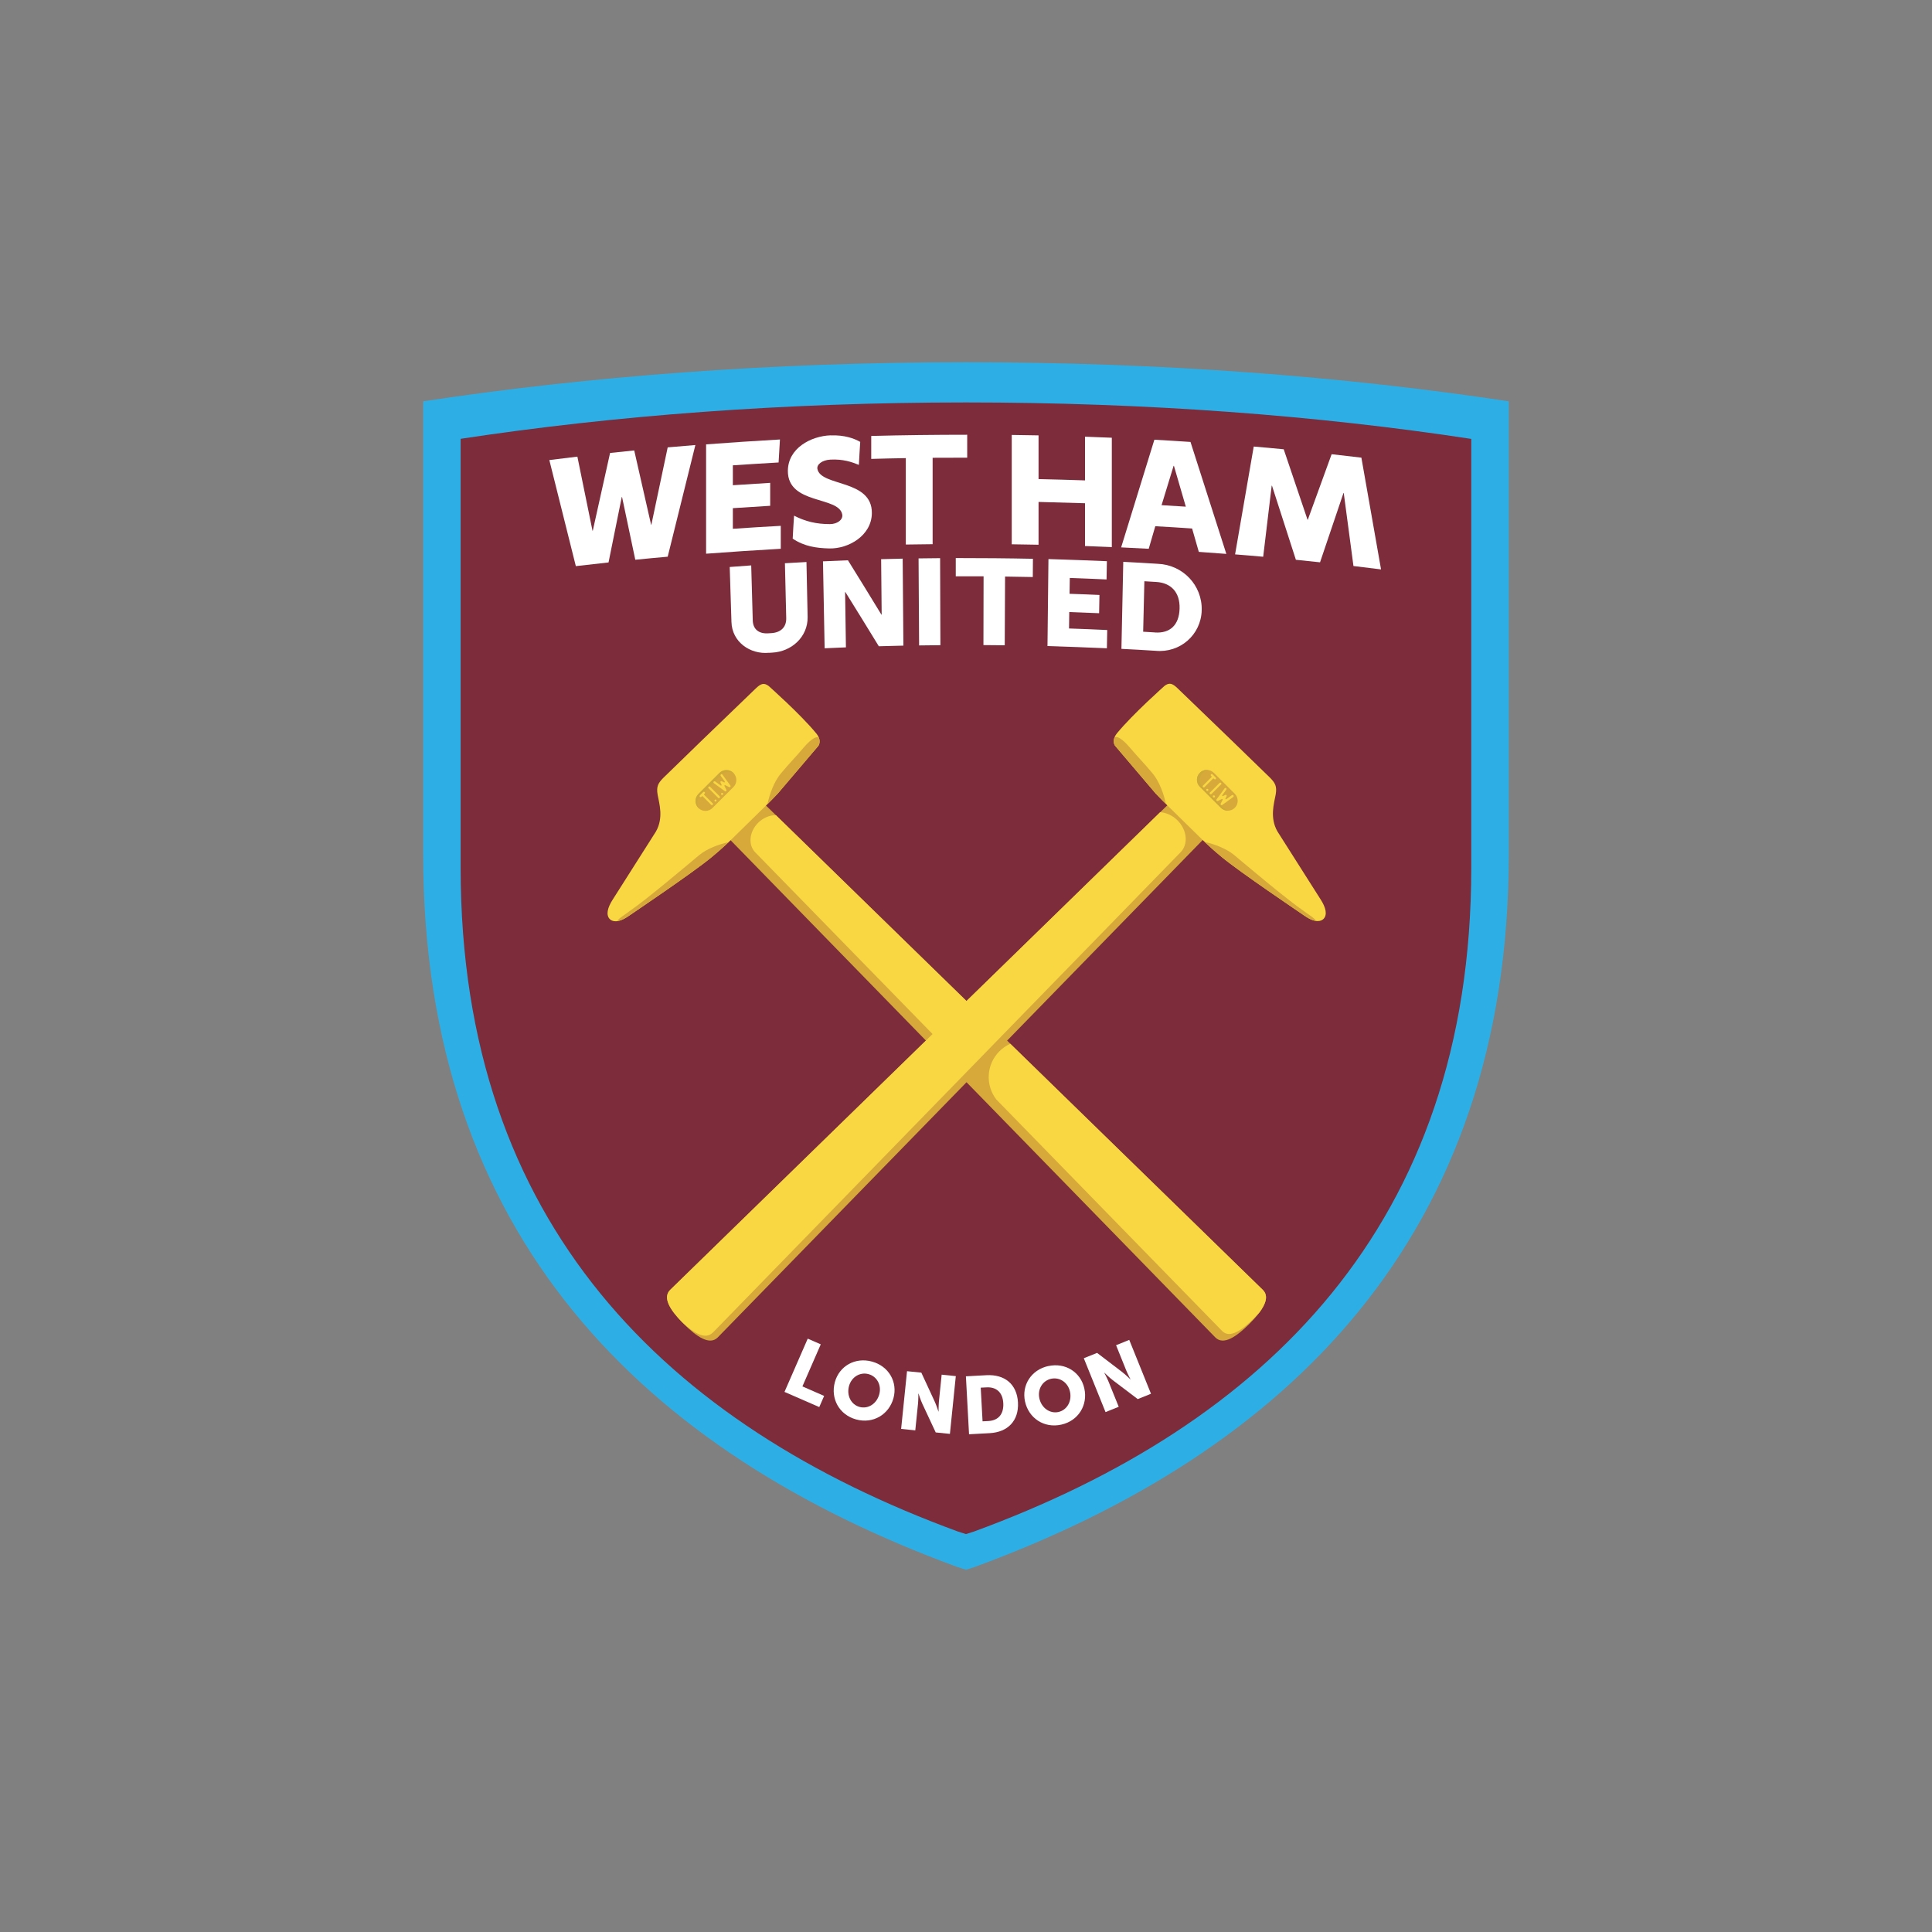 <svg viewBox="0 0 400 400" xmlns="http://www.w3.org/2000/svg" data-name="Layer 1" id="Layer_1">
  <rect x="0" y="0" width="400" height="400" fill="#808080" stroke="none"/>
  <defs>
    <style>
      .cls-1 {
        fill: #cda938;
      }

      .cls-2 {
        fill: #d6a93a;
      }

      .cls-3 {
        fill: #2dafe5;
      }

      .cls-4 {
        fill: #fff;
      }

      .cls-5 {
        fill: #7c2c3b;
      }

      .cls-6 {
        fill: #f8d742;
      }
    </style>
  </defs>
  <g id="g10">
    <g id="g496">
      <g id="g498">
        <g id="g504">
          <path d="M312.37,83.11v-.02c-34.14-5.19-72.22-8.09-112.38-8.09s-78.24,2.9-112.38,8.09v93.78c.02,79.26,45.98,123.84,110.55,147.54l1.84.59h0s1.83-.59,1.83-.59c64.57-23.7,110.52-68.28,110.55-147.54v-93.76s-.01,0-.01,0ZM200,195.66l-.02-.02.15.15-.12-.12Z" class="cls-3" id="path506"></path>
        </g>
        <g id="g508">
          <path d="M304.61,90.87h0c-31.78-4.85-67.23-7.55-104.62-7.55s-72.83,2.7-104.62,7.53v88.87c.02,73.79,42.81,115.29,102.91,137.35l1.71.55h0s1.71-.55,1.71-.55c60.11-22.06,102.89-63.56,102.91-137.35v-88.86h-.01Z" class="cls-5" id="path510"></path>
        </g>
        <g id="g512">
          <path d="M251.63,276.91c1.66,1.66,4.31-.1,7.03-2.81,2.72-2.72,4.47-5.37,2.81-7.03l-103.74-101.13c-1.66-1.66-4.62-1.38-6.62.61-2,2-2.27,4.96-.62,6.62l101.14,103.74Z" class="cls-2" id="path514"></path>
        </g>
        <g id="g516">
          <path d="M160.95,164.39l8.49-9.98s.8-1.07-.45-2.58c-3.27-3.98-9.84-9.8-9.84-9.8-.95-.71-1.59-.54-2.64.47-5.2,4.98-18.41,17.76-19.21,18.58-1,1.03-1.46,1.72-1.14,3.49.32,1.78,1.27,4.74-.37,7.61l-8.93,14.06c-1.12,1.72-1.44,3.23-.6,4.06.45.44,1.59.95,3.89-.65,1.1-.76,13.25-8.94,17.12-12.13,2.27-1.87,4-3.56,4-3.56l7.33-7.19s1.54-1.51,2.35-2.39" class="cls-6" id="path518"></path>
        </g>
        <g id="g520">
          <path d="M130.21,188.75c-2.54,1.72-2.53,1.97-2.18,1.92.56-.12,1.26-.42,2.12-1.02,1.1-.76,13.25-8.94,17.12-12.13,1.6-1.31,2.93-2.54,3.57-3.16-2,.42-4.54,1.4-6.09,2.69-2.07,1.73-10.92,9.23-14.55,11.69" class="cls-2" id="path522"></path>
        </g>
        <g id="g524">
          <path d="M160.95,164.39l8.49-9.98s.49-.66.1-1.69c0,0-.7-.79-3.15,2.06-2.06,2.4-3.03,3.33-4.76,5.41-1.34,1.6-2.33,4.27-2.73,6.29.49-.48,1.47-1.46,2.05-2.1" class="cls-2" id="path526"></path>
        </g>
        <g id="g528">
          <path d="M148.59,276.91c-1.66,1.66-4.31-.1-7.03-2.81-2.72-2.72-4.47-5.37-2.81-7.03l103.78-101.17c1.66-1.66,4.62-1.38,6.62.61,2,2,2.27,4.96.62,6.62l-101.18,103.78Z" class="cls-2" id="path530"></path>
        </g>
        <g id="g532">
          <path d="M147.58,275.91l96.83-99.44c1.66-1.66,1.38-4.62-.62-6.62-1.04-1.04-2.35-1.61-3.6-1.69l-101.45,98.9c-1.58,1.58-.06,4.07,2.45,6.65,2.49,2.35,4.86,3.72,6.38,2.19" class="cls-6" id="path534"></path>
        </g>
        <g id="g536">
          <path d="M239.32,164.35l-8.48-9.98s-.8-1.07.44-2.58c3.27-3.98,9.84-9.8,9.84-9.8.95-.71,1.59-.54,2.64.47,5.2,4.98,18.41,17.76,19.21,18.58,1,1.03,1.46,1.72,1.14,3.49-.32,1.78-1.27,4.74.37,7.61l8.93,14.06c1.12,1.72,1.44,3.23.6,4.06-.45.44-1.59.95-3.89-.65-1.1-.76-13.25-8.94-17.12-12.13-2.27-1.87-4-3.56-4-3.56l-7.33-7.19s-1.54-1.51-2.35-2.39" class="cls-6" id="path538"></path>
        </g>
        <g id="g540">
          <path d="M270.05,188.71c2.54,1.72,2.53,1.97,2.17,1.92-.56-.12-1.26-.42-2.12-1.02-1.1-.76-13.25-8.94-17.12-12.13-1.6-1.31-2.93-2.54-3.57-3.16,2,.42,4.54,1.4,6.09,2.69,2.07,1.73,10.92,9.23,14.55,11.69" class="cls-2" id="path542"></path>
        </g>
        <g id="g544">
          <path d="M239.32,164.35l-8.48-9.98s-.49-.66-.1-1.69c0,0,.7-.79,3.15,2.06,2.06,2.4,3.03,3.33,4.76,5.41,1.34,1.6,2.33,4.27,2.73,6.29-.49-.48-1.47-1.46-2.05-2.1" class="cls-2" id="path546"></path>
        </g>
        <g id="g548">
          <path d="M255.66,167.24c-.8.8-2.1.8-2.9,0l-4.35-4.35c-.8-.8-.8-2.09,0-2.89.8-.8,2.1-.8,2.89,0l4.35,4.35c.8.8.8,2.1,0,2.9" class="cls-2" id="path550"></path>
        </g>
        <g id="g552">
          <path d="M249,162.89c-.8-.8-.8-2.09,0-2.89.32-.33.73-.52,1.16-.58-.62-.09-1.27.1-1.74.58-.8.8-.8,2.1,0,2.89l4.35,4.35c.48.47,1.12.66,1.74.58-.42-.06-.83-.25-1.16-.58l-4.35-4.35Z" class="cls-1" id="path554"></path>
        </g>
        <g id="g556">
          <path d="M250.92,164.49c-.09.08-.23.09-.31,0-.09-.09-.09-.23,0-.31l1.99-1.99c.09-.09.23-.09.31,0,.09.09.09.23,0,.31l-1.99,1.99Z" class="cls-2" id="path558"></path>
        </g>
        <g id="g560">
          <path d="M251.57,165.15c-.08.09-.22.09-.31,0-.09-.08-.08-.22,0-.31.09-.08.22-.09.31,0,.09.09.09.22,0,.31" class="cls-2" id="path562"></path>
        </g>
        <g id="g564">
          <path d="M250.21,163.78c-.08.08-.22.08-.31,0-.08-.09-.08-.22,0-.31.09-.09.22-.09.31,0,.09.08.09.22,0,.31" class="cls-2" id="path566"></path>
        </g>
        <g id="g568">
          <path d="M251.81,161.08l-.68-.68c-.09-.09-.23-.09-.31,0-.09.09-.09.23,0,.31l.11.11s.04.1,0,.15l-1.77,1.76c-.09.09-.09.23,0,.31.09.09.23.09.31,0l1.77-1.77s.1-.03.14,0l.11.11c.09.09.23.09.31,0,.09-.09.09-.23,0-.31" class="cls-2" id="path570"></path>
        </g>
        <g id="g572">
          <path d="M255.46,164.76c-.07-.1-.21-.12-.31-.05l-1.16.84s-.12.03-.16-.01c-.04-.04-.05-.09-.02-.14l.24-.47c.04-.08.03-.17-.02-.24,0,0,0,0,0,0,0,0,0,0-.01-.01,0,0,0,0,0,0,0,0,0,0,0,0,0,0,0,0-.01,0,0,0,0,0,0,0-.07-.05-.16-.06-.24-.02l-.47.23s-.1.02-.14-.02c-.04-.04-.05-.11-.01-.16l.84-1.16c.07-.1.05-.24-.05-.31-.1-.07-.24-.05-.31.05l-1.66,2.28c-.06.09-.05.21.02.28,0,0,0,0,0,.01,0,0,0,0,0,0,.06.06.16.08.25.04l.81-.4s.1-.01.14.02c.04.04.05.1.02.14l-.4.8c-.04.08-.02.18.03.25,0,0,0,0,0,0,0,0,0,0,0,0,.08.07.2.08.28.02l2.28-1.65c.1-.07.12-.21.05-.31" class="cls-2" id="path574"></path>
        </g>
        <g id="g576">
          <path d="M160.65,168.78c-1.26-.03-2.62.51-3.69,1.57-1.86,1.86-2.11,4.61-.57,6.15l41.46,42.48,7.05-7.05-44.25-43.15Z" class="cls-6" id="path578"></path>
        </g>
        <g id="g580">
          <path d="M261.47,267.07l-52.3-50.97c-.82.37-1.59.88-2.26,1.56-2.72,2.72-2.93,7-.64,9.97l46.78,47.96c1.54,1.54,4-.09,6.53-2.62.43-.43.83-.85,1.19-1.27,1.35-1.82,1.86-3.47.7-4.63" class="cls-6" id="path582"></path>
        </g>
        <g id="g584">
          <path d="M250.82,164.39c-.09.08-.23.09-.31,0-.09-.09-.09-.23,0-.31l1.99-1.99c.09-.09.23-.09.31,0,.09.09.09.23,0,.31l-1.99,1.99Z" class="cls-6" id="path586"></path>
        </g>
        <g id="g588">
          <path d="M251.48,165.05c-.08.08-.22.09-.31,0-.09-.08-.08-.22,0-.31.09-.08.22-.08.31,0,.09.09.09.22,0,.31" class="cls-6" id="path590"></path>
        </g>
        <g id="g592">
          <path d="M250.11,163.69c-.08.08-.22.08-.31,0-.08-.09-.08-.22,0-.31.09-.08.22-.08.31,0,.09.08.09.22,0,.31" class="cls-6" id="path594"></path>
        </g>
        <g id="g596">
          <path d="M251.72,160.99l-.68-.68c-.09-.09-.23-.08-.31,0-.09.09-.09.23,0,.31l.11.11s.04.1,0,.15l-1.77,1.77c-.09.09-.09.23,0,.31.09.09.23.09.31,0l1.77-1.77s.1-.03.14,0l.11.11c.09.09.23.09.31,0,.09-.09.09-.23,0-.31" class="cls-6" id="path598"></path>
        </g>
        <g id="g600">
          <path d="M255.37,164.67c-.07-.1-.21-.12-.31-.05l-1.16.84s-.12.03-.16-.01c-.04-.04-.05-.09-.02-.14l.24-.47c.04-.08.03-.17-.02-.23,0,0,0,0,0,0,0,0,0,0-.01-.01,0,0,0,0,0,0,0,0,0,0,0,0,0,0,0,0-.01,0,0,0,0,0,0,0-.07-.05-.16-.06-.24-.02l-.47.24s-.1.02-.14-.02c-.04-.04-.05-.11-.01-.16l.84-1.16c.07-.1.05-.24-.05-.31-.1-.07-.24-.05-.31.05l-1.66,2.28c-.06.09-.05.21.02.28,0,0,0,0,.01.01,0,0,0,0,0,0,.06.06.16.08.25.03l.81-.4s.1-.01.14.03c.04.04.05.1.02.14l-.4.8c-.04.08-.02.18.04.25,0,0,0,0,0,0,0,0,0,0,0,0,.08.07.2.08.28.02l2.28-1.65c.1-.07.12-.21.05-.31" class="cls-6" id="path602"></path>
        </g>
        <g id="g604">
          <path d="M151.85,160.04c.8.8.8,2.1,0,2.9l-4.35,4.35c-.8.8-2.1.8-2.89,0-.8-.8-.8-2.1,0-2.89l4.35-4.35c.8-.8,2.1-.8,2.9,0" class="cls-2" id="path606"></path>
        </g>
        <g id="g608">
          <path d="M144.97,164.75l4.35-4.35c.74-.74,1.9-.79,2.7-.17-.05-.07-.11-.13-.17-.2-.8-.8-2.1-.8-2.9,0l-4.35,4.35c-.8.8-.8,2.1,0,2.9.06.06.13.12.19.17-.62-.8-.57-1.96.17-2.7" class="cls-1" id="path610"></path>
        </g>
        <g id="g612">
          <path d="M149,165.1c.09.09.09.23,0,.31-.09.09-.23.09-.31,0l-1.99-1.99c-.09-.09-.09-.23,0-.31.09-.09.23-.09.31,0l1.99,1.99Z" class="cls-2" id="path614"></path>
        </g>
        <g id="g616">
          <path d="M149.66,164.44c.08.08.09.22,0,.31-.09.08-.22.08-.31,0-.09-.09-.09-.22,0-.31.09-.09.22-.09.31,0" class="cls-2" id="path618"></path>
        </g>
        <g id="g620">
          <path d="M148.29,165.81c.08.08.09.22,0,.31-.08.09-.22.08-.31,0-.08-.09-.08-.22,0-.31.09-.09.22-.08.31,0" class="cls-2" id="path622"></path>
        </g>
        <g id="g624">
          <path d="M145.59,164.2l-.68.68c-.09.09-.09.23,0,.31.09.09.23.09.31,0l.11-.11s.1-.04.15,0l1.76,1.76c.09.09.23.09.31,0,.09-.09.09-.23,0-.31l-1.77-1.77s-.03-.1,0-.14l.11-.11c.09-.09.09-.23,0-.31-.09-.09-.23-.09-.31,0" class="cls-2" id="path626"></path>
        </g>
        <g id="g628">
          <path d="M149.27,160.55c-.1.07-.12.21-.05.31l.84,1.16s.03.12-.01.16c-.04.04-.1.04-.14.02l-.47-.23c-.08-.04-.17-.03-.23.02,0,0,0,0,0,0,0,0,0,0-.01,0,0,0,0,0,0,0,0,0,0,0,0,0,0,0,0,0-.01.01,0,0,0,0,0,0-.05.06-.06.15-.02.23l.23.47s.02.1-.02.14c-.04.04-.11.05-.16.01l-1.16-.84c-.1-.07-.24-.05-.31.05-.07.1-.05.24.05.31l2.28,1.66c.09.06.21.05.28-.02,0,0,0,0,0-.01,0,0,0,0,0,0,.06-.06.08-.16.03-.25l-.4-.81s-.01-.1.02-.13c.04-.04.1-.05.14-.02l.8.4c.08.04.18.03.25-.03,0,0,0,0,0,0,0,0,0,0,0-.01.07-.08.08-.19.02-.28l-1.66-2.28c-.07-.1-.21-.12-.31-.05" class="cls-2" id="path630"></path>
        </g>
        <g id="g632">
          <path d="M149,164.88c.09.09.09.23,0,.31-.09.09-.23.09-.31,0l-1.99-1.99c-.09-.09-.09-.23,0-.31.09-.09.23-.09.31,0l1.99,1.99Z" class="cls-6" id="path634"></path>
        </g>
        <g id="g636">
          <path d="M149.66,164.22c.08.08.09.22,0,.31-.09.08-.22.08-.31,0-.09-.09-.09-.22,0-.31.09-.09.22-.08.31,0" class="cls-6" id="path638"></path>
        </g>
        <g id="g640">
          <path d="M148.29,165.59c.08.08.09.22,0,.31-.08.09-.22.08-.31,0-.08-.09-.08-.22,0-.31.09-.09.22-.08.31,0" class="cls-6" id="path642"></path>
        </g>
        <g id="g644">
          <path d="M145.59,163.98l-.68.68c-.09.09-.09.23,0,.31.09.09.23.09.31,0l.11-.11s.1-.04.15,0l1.76,1.77c.09.09.23.09.31,0s.09-.23,0-.31l-1.77-1.77s-.03-.1,0-.14l.11-.11c.09-.09.09-.23,0-.31-.09-.09-.23-.09-.31,0" class="cls-6" id="path646"></path>
        </g>
        <g id="g648">
          <path d="M149.27,160.33c-.1.07-.12.21-.05.31l.84,1.16s.03.12-.01.16c-.04.04-.1.04-.14.02l-.47-.23c-.08-.04-.17-.03-.23.02,0,0,0,0,0,0,0,0,0,0-.01,0,0,0,0,0,0,0,0,0,0,0,0,0,0,0,0,0-.01.01,0,0,0,0,0,0-.05.06-.06.15-.02.23l.23.47s.02.1-.02.14c-.04.04-.11.05-.16.01l-1.16-.84c-.1-.07-.24-.05-.31.05-.07.1-.05.24.05.31l2.28,1.66c.09.06.21.05.28-.02,0,0,0,0,0-.01,0,0,0,0,0,0,.06-.06.08-.16.03-.25l-.4-.81s-.01-.1.02-.14c.04-.04.1-.05.14-.02l.8.4c.08.04.18.03.25-.03,0,0,0,0,0,0,0,0,0,0,0-.01.07-.08.08-.19.02-.28l-1.66-2.28c-.07-.1-.21-.12-.31-.05" class="cls-6" id="path650"></path>
        </g>
        <g id="g652">
          <path d="M159.2,135.15c-3.92.37-7.65-2.26-7.76-6.38-.12-3.79-.24-7.59-.36-11.38,1.78-.14,2.67-.21,4.45-.33.11,3.79.22,7.59.32,11.38.05,1.89,1.32,2.81,3.21,2.68.26-.02.39-.03.66-.04,1.89-.12,3.1-1.2,3.06-3.09-.09-3.8-.18-7.59-.27-11.38,1.78-.11,2.67-.16,4.46-.25.08,3.79.16,7.59.24,11.39.06,4.14-3.36,7.18-7.35,7.37-.26.02-.39.03-.66.04" class="cls-4" id="path654"></path>
        </g>
        <g id="g656">
          <path d="M170.38,116.22c2.07-.1,3.11-.14,5.18-.22,2.33,3.74,4.64,7.5,6.93,11.26.02,0,.03,0,.05,0-.04-3.83-.08-7.66-.11-11.49,1.78-.05,2.68-.07,4.46-.11.05,6.01.1,12.01.15,18.01-2.04.04-3.06.07-5.09.13-2.29-3.75-4.61-7.5-6.93-11.23-.02,0-.03,0-.05,0,.06,3.82.11,7.64.17,11.46-1.76.07-2.65.11-4.41.19-.11-6-.23-12.01-.34-18.01" class="cls-4" id="path658"></path>
        </g>
        <g id="g660">
          <path d="M190.17,115.61c1.79-.03,2.68-.04,4.47-.05.02,6.01.04,12.01.06,18.02-1.77.01-2.65.03-4.41.05-.04-6.01-.08-12.01-.11-18.01" class="cls-4" id="path662"></path>
        </g>
        <g id="g664">
          <path d="M203.62,119.32c-2.3-.01-3.45-.01-5.74,0,0-1.51,0-2.27,0-3.78,5.33,0,10.65.04,15.98.15-.01,1.51-.02,2.27-.03,3.78-2.3-.05-3.45-.07-5.74-.1-.02,4.75-.05,9.49-.07,14.23-1.77-.02-2.65-.03-4.41-.04.01-4.74.02-9.49.03-14.23" class="cls-4" id="path666"></path>
        </g>
        <g id="g668">
          <path d="M217.08,115.75c4.03.12,8.06.27,12.09.44-.03,1.51-.04,2.27-.07,3.78-3.04-.14-4.56-.2-7.61-.31-.02,1.31-.03,1.97-.05,3.28,2.48.08,3.72.13,6.19.24-.03,1.51-.04,2.27-.07,3.78-2.47-.11-3.71-.16-6.18-.24-.02,1.36-.03,2.04-.05,3.4,3.16.11,4.75.17,7.91.32-.03,1.51-.04,2.27-.07,3.78-4.1-.18-8.2-.33-12.3-.46.07-6,.13-12.01.2-18.01" class="cls-4" id="path670"></path>
        </g>
        <g id="g672">
          <path d="M232.56,116.32c2.85.15,4.28.23,7.13.41,5.18.19,9.25,4.43,9.11,9.63-.14,5.1-4.5,8.87-9.57,8.38-2.82-.18-4.23-.26-7.05-.4.13-6,.25-12.01.38-18.01M239.15,130.95c3.05.19,4.97-1.49,5.07-4.94.1-3.43-1.81-5.33-4.8-5.52-1-.06-1.49-.09-2.49-.15-.08,3.48-.16,6.97-.25,10.45.99.06,1.48.09,2.47.15" class="cls-4" id="path674"></path>
        </g>
        <g id="g676">
          <path d="M113.74,95.25c2.32-.29,3.48-.43,5.8-.71,1.04,5.11,2.08,10.23,3.13,15.34.02,0,.04,0,.06,0,1.19-5.37,2.38-10.73,3.58-16.1,2-.21,3-.32,5-.52,1.16,5.12,2.33,10.24,3.49,15.37.03,0,.04,0,.06,0,1.13-5.34,2.25-10.67,3.38-16.01,2.29-.2,3.44-.3,5.73-.48-1.91,7.71-3.82,15.41-5.73,23.12-2.69.24-4.03.36-6.71.63-.91-4.33-1.83-8.66-2.74-12.99-.03,0-.04,0-.06,0-.91,4.52-1.83,9.03-2.74,13.55-2.71.29-4.06.44-6.77.76-1.83-7.32-3.66-14.65-5.49-21.97" class="cls-4" id="path678"></path>
        </g>
        <g id="g680">
          <path d="M259.55,92.45c2.49.21,3.74.33,6.23.57,1.65,4.86,3.29,9.72,4.93,14.58.03,0,.04,0,.06,0,1.64-4.52,3.29-9.04,4.93-13.56,2.46.27,3.69.41,6.16.71,1.36,7.71,2.71,15.43,4.07,23.14-2.28-.29-3.43-.43-5.71-.7-.67-5.04-1.34-10.07-2.01-15.11-.03,0-.04,0-.06,0-1.62,4.78-3.24,9.56-4.85,14.34-2-.21-3-.32-5-.52-1.65-5.12-3.3-10.23-4.95-15.35-.02,0-.04,0-.06,0-.59,4.91-1.17,9.81-1.76,14.72-2.33-.21-3.49-.31-5.82-.49,1.29-7.44,2.57-14.88,3.86-22.32" class="cls-4" id="path682"></path>
        </g>
        <g id="g684">
          <path d="M146.19,92c5.09-.38,10.19-.72,15.29-1.01-.11,1.91-.17,2.86-.28,4.76-3.16.18-6.32.38-9.47.59v4.12c3.09-.21,4.64-.31,7.73-.49v4.75c-3.09.18-4.64.28-7.73.49v4.27c3.3-.23,6.61-.43,9.92-.61,0,1.9,0,2.85,0,4.75-5.16.29-10.31.63-15.46,1.02v-22.64" class="cls-4" id="path686"></path>
        </g>
        <g id="g688">
          <path d="M187.54,94.85c-2.86.05-4.3.08-7.16.16v-4.75c6.62-.17,13.24-.25,19.87-.25v4.75c-2.86,0-4.3,0-7.16.02v17.89c-2.22.02-3.33.03-5.55.07v-17.89" class="cls-4" id="path690"></path>
        </g>
        <g id="g692">
          <path d="M209.47,90.05c2.22.03,3.33.05,5.55.09v9.05c3.21.07,6.41.16,9.62.27v-9.05c2.22.08,3.33.12,5.55.22v22.64c-2.22-.1-3.33-.14-5.55-.22v-8.86c-3.21-.1-6.41-.19-9.62-.27v8.86c-2.22-.05-3.33-.06-5.55-.09v-22.64" class="cls-4" id="path694"></path>
        </g>
        <g id="g696">
          <path d="M246.8,109.42c-3.04-.21-4.57-.3-7.61-.47-.55,1.87-.82,2.8-1.36,4.67-2.28-.12-3.42-.18-5.71-.29,2.29-7.43,4.58-14.86,6.88-22.29,2.99.17,4.49.26,7.48.46,2.48,7.73,4.95,15.45,7.42,23.18-2.28-.18-3.42-.26-5.7-.42-.56-1.94-.84-2.91-1.39-4.85M242.98,96.45c-.83,2.71-1.66,5.43-2.49,8.14,2.01.12,3.01.18,5.02.31-.82-2.82-1.64-5.64-2.46-8.45-.03,0-.04,0-.06,0" class="cls-4" id="path698"></path>
        </g>
        <g id="g700">
          <path d="M171.97,90.13c-4.13.15-8.82,2.69-8.85,7.34-.05,7.09,10.61,5.19,11.26,9.07.18,1.07-1.03,1.97-2.56,1.97-2.85,0-5.1-.56-7.42-1.75-.11,1.95-.21,2.98-.28,4.76,2.4,1.61,4.88,1.96,7.57,2.03,3.98.1,8.78-2.66,8.82-7.32.06-7.04-10.5-5.45-11.27-9.11-.2-.94.95-1.86,2.66-1.96,2.61-.15,4.49.5,5.92,1.09.11-2.25.15-2.57.28-4.76-1.26-.72-3.24-1.45-6.13-1.35" class="cls-4" id="path702"></path>
        </g>
      </g>
    </g>
    <g id="g704">
      <path d="M167.23,277.15l2.7,1.18-3.8,8.71,4.5,1.97-1.01,2.31-7.2-3.14,4.81-11.02Z" class="cls-4" id="path706"></path>
    </g>
    <g id="g708">
      <g id="g710">
        <g id="g716">
          <path d="M180.54,281.9c3.5.96,5.35,4.26,4.44,7.58-.94,3.4-4.23,5.36-7.73,4.4-3.5-.96-5.33-4.32-4.4-7.73.91-3.32,4.19-5.21,7.69-4.25M177.96,291.29c1.74.48,3.54-.63,4.08-2.61.52-1.9-.48-3.71-2.22-4.18-1.74-.48-3.52.57-4.04,2.46-.54,1.98.44,3.85,2.18,4.33" class="cls-4" id="path718"></path>
        </g>
        <g id="g720">
          <path d="M187.79,283.89l2.96.3,2.74,5.92c.39.83.8,2.14.8,2.14h.03s0-1.3.07-2.05l.57-5.59,2.93.3-1.22,11.96-2.94-.3-2.76-5.91c-.39-.83-.8-2.14-.8-2.14h-.03s0,1.3-.07,2.05l-.57,5.57-2.93-.3,1.22-11.96Z" class="cls-4" id="path722"></path>
        </g>
        <g id="g724">
          <path d="M199.97,284.95l4.27-.23c3.78-.2,6.31,1.87,6.52,5.64.2,3.78-2.09,6.16-5.87,6.36l-4.26.23-.65-12.01ZM204.63,294.21c2.03-.11,3.21-1.39,3.09-3.69-.12-2.28-1.48-3.39-3.46-3.28l-1.21.06.38,6.97,1.21-.06Z" class="cls-4" id="path726"></path>
        </g>
        <g id="g728">
          <path d="M217.04,282.83c3.55-.78,6.72,1.28,7.46,4.64.76,3.45-1.24,6.71-4.79,7.49-3.55.78-6.73-1.34-7.49-4.79-.74-3.37,1.28-6.57,4.82-7.35M219.13,292.34c1.76-.39,2.84-2.21,2.4-4.21-.42-1.92-2.15-3.06-3.91-2.67-1.76.39-2.85,2.14-2.43,4.06.44,2,2.19,3.2,3.94,2.82" class="cls-4" id="path730"></path>
        </g>
        <g id="g732">
          <path d="M224.38,281.21l2.76-1.11,5.19,3.96c.73.56,1.7,1.52,1.7,1.52h.03s-.61-1.16-.89-1.86l-2.1-5.21,2.73-1.1,4.5,11.15-2.74,1.11-5.2-3.94c-.73-.56-1.7-1.52-1.7-1.52h-.03s.61,1.16.89,1.86l2.1,5.19-2.73,1.1-4.5-11.15Z" class="cls-4" id="path734"></path>
        </g>
      </g>
    </g>
  </g>
</svg>